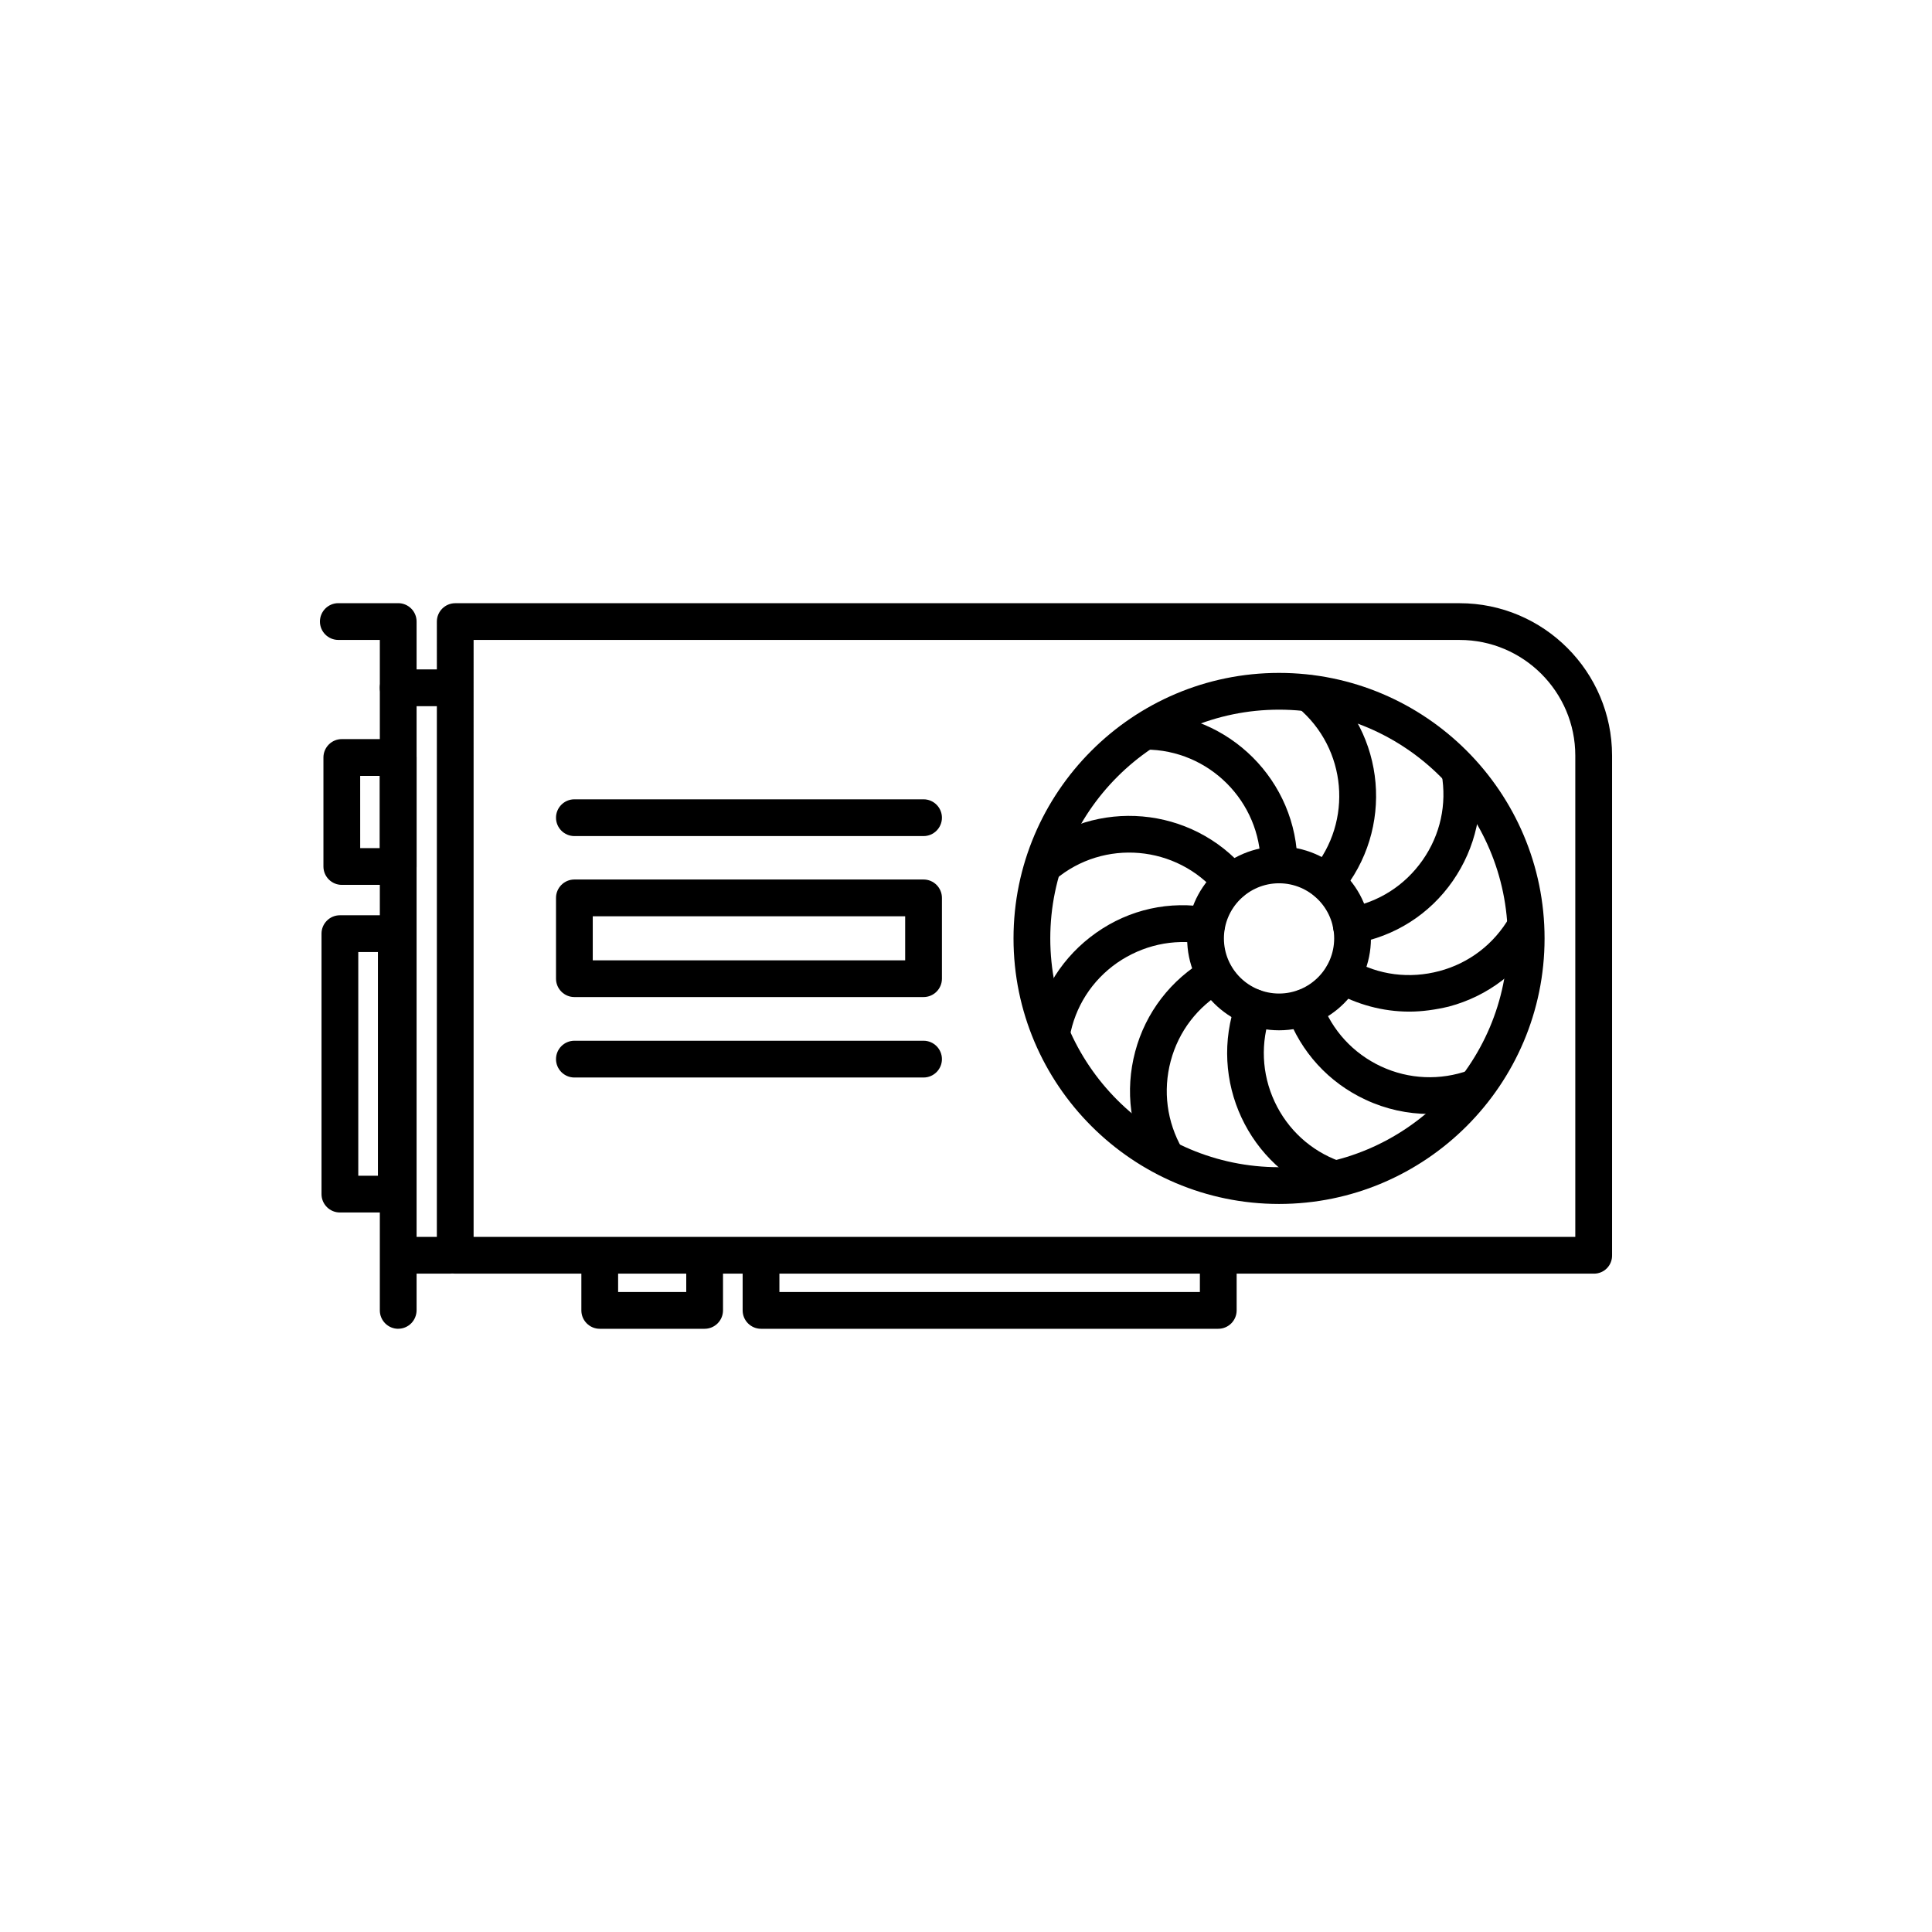 <?xml version="1.0" encoding="UTF-8"?>
<!-- Uploaded to: ICON Repo, www.iconrepo.com, Generator: ICON Repo Mixer Tools -->
<svg fill="#000000" width="800px" height="800px" version="1.1" viewBox="144 144 512 512" xmlns="http://www.w3.org/2000/svg">
 <g>
  <path d="m249.53 496.14c-2.688 0-4.871-2.184-4.871-4.871v-177.68h-11c-2.688 0-4.871-2.184-4.871-4.871s2.184-4.871 4.871-4.871h15.871c2.688 0 4.871 2.184 4.871 4.871v182.46c0 2.773-2.184 4.953-4.871 4.953z"/>
  <path d="m249.53 378.5h-14.945c-2.688 0-4.871-2.184-4.871-4.871v-28.887c0-2.688 2.184-4.871 4.871-4.871h14.945c2.688 0 4.871 2.184 4.871 4.871v28.887c0 2.688-2.184 4.871-4.871 4.871zm-10.074-9.742h5.207l-0.004-19.145h-5.207z"/>
  <path d="m249.02 465.32h-14.945c-2.688 0-4.871-2.184-4.871-4.871v-69.023c0-2.688 2.184-4.871 4.871-4.871h14.945c2.688 0 4.871 2.184 4.871 4.871v69.027c0 2.688-2.184 4.867-4.871 4.867zm-10.074-9.738h5.207v-59.281h-5.207z"/>
  <path d="m482.96 463.06c-38.793 0-70.367-31.57-70.367-70.367 0-38.793 31.57-70.367 70.367-70.367 38.793 0 70.367 31.57 70.367 70.367-0.004 38.797-31.574 70.367-70.367 70.367zm0-130.99c-33.418 0-60.625 27.207-60.625 60.625 0 33.418 27.207 60.625 60.625 60.625 33.418 0 60.625-27.207 60.625-60.625-0.086-33.418-27.207-60.625-60.625-60.625z"/>
  <path d="m482.96 378.08c-2.688 0-4.871-2.184-4.871-4.871 0-16.793-13.688-30.562-30.562-30.562-2.688 0-4.871-2.184-4.871-4.871s2.184-4.871 4.871-4.871c22.168 0 40.305 18.055 40.305 40.305-0.004 2.688-2.188 4.871-4.871 4.871z"/>
  <path d="m495.47 382.62c-1.09 0-2.184-0.336-3.106-1.176-2.098-1.762-2.352-4.785-0.586-6.887 10.832-12.93 9.152-32.16-3.777-42.992-2.098-1.762-2.352-4.785-0.586-6.887 1.762-2.098 4.785-2.352 6.887-0.586 17.047 14.273 19.23 39.719 4.953 56.762-1.012 1.18-2.356 1.766-3.785 1.766z"/>
  <path d="m502.11 394.2c-2.352 0-4.367-1.68-4.785-4.031-0.504-2.688 1.344-5.207 3.945-5.625 8.062-1.426 15.031-5.879 19.734-12.594 4.703-6.719 6.465-14.777 5.039-22.84-0.504-2.688 1.344-5.207 3.945-5.625 2.688-0.504 5.207 1.344 5.625 3.945 1.848 10.578-0.504 21.242-6.633 30.062-6.129 8.816-15.367 14.695-26.031 16.543-0.254 0.082-0.504 0.164-0.84 0.164z"/>
  <path d="m517.47 412.09c-6.969 0-13.855-1.848-20.07-5.375-2.352-1.344-3.106-4.281-1.762-6.633 1.344-2.352 4.281-3.106 6.633-1.762 7.055 4.113 15.281 5.121 23.176 3.023 7.894-2.098 14.441-7.137 18.559-14.191 1.344-2.352 4.281-3.106 6.633-1.762 2.352 1.344 3.106 4.281 1.762 6.633-5.375 9.32-14.023 15.953-24.434 18.727-3.523 0.836-7.051 1.34-10.496 1.34z"/>
  <path d="m522.84 439.21c-5.793 0-11.586-1.258-16.961-3.777-9.742-4.535-17.129-12.594-20.824-22.754-0.922-2.519 0.418-5.289 2.938-6.215 2.519-0.922 5.289 0.418 6.215 2.938 2.769 7.641 8.398 13.77 15.785 17.215 7.391 3.441 15.703 3.777 23.344 1.008 2.519-0.922 5.289 0.418 6.215 2.938 0.922 2.519-0.418 5.289-2.938 6.215-4.453 1.594-9.156 2.434-13.773 2.434z"/>
  <path d="m497.4 461.3c-0.586 0-1.09-0.082-1.68-0.336-20.906-7.559-31.656-30.73-24.098-51.641 0.922-2.519 3.695-3.863 6.215-2.938 2.519 0.922 3.863 3.695 2.938 6.215-2.769 7.641-2.434 15.953 1.008 23.344s9.574 13.016 17.215 15.785c2.519 0.922 3.863 3.695 2.938 6.215-0.672 2.094-2.519 3.356-4.535 3.356z"/>
  <path d="m453.07 455.67c-1.68 0-3.359-0.84-4.199-2.434-5.375-9.32-6.801-20.152-4.031-30.562 2.769-10.41 9.488-19.062 18.727-24.434 2.352-1.344 5.289-0.504 6.633 1.762 1.344 2.352 0.586 5.289-1.762 6.633-7.055 4.113-12.09 10.664-14.191 18.559-2.098 7.894-1.008 16.121 3.023 23.176 1.344 2.352 0.586 5.289-1.762 6.633-0.758 0.418-1.598 0.668-2.438 0.668z"/>
  <path d="m422.75 422.92c-0.25 0-0.586 0-0.84-0.082-2.688-0.504-4.449-3.023-3.945-5.625 1.848-10.578 7.727-19.816 16.543-26.031 8.816-6.215 19.48-8.566 30.062-6.633 2.688 0.504 4.449 3.023 3.945 5.625-0.504 2.688-3.023 4.449-5.625 3.945-8.062-1.426-16.121 0.418-22.84 5.039-6.719 4.703-11.168 11.672-12.594 19.734-0.34 2.348-2.441 4.027-4.707 4.027z"/>
  <path d="m470.36 382.62c-1.426 0-2.769-0.586-3.695-1.762-10.832-12.93-30.145-14.609-42.992-3.777-2.098 1.762-5.121 1.426-6.887-0.586-1.762-2.098-1.426-5.121 0.586-6.887 17.047-14.273 42.488-12.008 56.762 4.953 1.762 2.098 1.426 5.121-0.586 6.887-0.918 0.836-2.012 1.172-3.188 1.172z"/>
  <path d="m482.96 417.04c-13.434 0-24.352-10.914-24.352-24.352 0-13.434 10.914-24.352 24.352-24.352 13.434 0 24.352 10.914 24.352 24.352-0.004 13.438-10.918 24.352-24.352 24.352zm0-38.961c-8.062 0-14.609 6.551-14.609 14.609 0 8.062 6.551 14.609 14.609 14.609 8.062 0 14.609-6.551 14.609-14.609s-6.551-14.609-14.609-14.609z"/>
  <path d="m330.73 496.14h-27.793c-2.688 0-4.871-2.184-4.871-4.871v-13.602c0-2.688 2.184-4.871 4.871-4.871s4.871 2.184 4.871 4.871v8.734h18.055v-8.734c0-2.688 2.184-4.871 4.871-4.871s4.871 2.184 4.871 4.871v13.602c-0.008 2.691-2.191 4.871-4.875 4.871z"/>
  <path d="m466.84 496.14h-121.16c-2.688 0-4.871-2.184-4.871-4.871v-13.602c0-2.688 2.184-4.871 4.871-4.871s4.871 2.184 4.871 4.871v8.734h111.43v-8.734c0-2.688 2.184-4.871 4.871-4.871s4.871 2.184 4.871 4.871v13.602c-0.004 2.691-2.188 4.871-4.875 4.871z"/>
  <path d="m263.13 331.14h-13.602c-2.688 0-4.871-2.184-4.871-4.871s2.184-4.871 4.871-4.871h13.602c2.688 0 4.871 2.184 4.871 4.871s-2.184 4.871-4.871 4.871z"/>
  <path d="m263.13 481.53h-11.672c-2.688 0-4.871-2.184-4.871-4.871s2.184-4.871 4.871-4.871l11.672 0.004c2.688 0 4.871 2.184 4.871 4.871 0 2.684-2.184 4.867-4.871 4.867z"/>
  <path d="m566.42 481.53h-301.78c-2.688 0-4.871-2.184-4.871-4.871l0.004-167.93c0-2.688 2.184-4.871 4.871-4.871h266.18c22.25 0 40.391 18.137 40.391 40.391v132.33c0.078 2.769-2.106 4.953-4.793 4.953zm-296.91-9.738h291.96v-127.55c0-16.879-13.77-30.648-30.648-30.648h-261.31z"/>
  <path d="m388.75 408.23h-92.531c-2.688 0-4.871-2.184-4.871-4.871v-21.41c0-2.688 2.184-4.871 4.871-4.871h92.531c2.688 0 4.871 2.184 4.871 4.871v21.41c0 2.688-2.184 4.871-4.871 4.871zm-87.664-9.738h82.793v-11.672h-82.793z"/>
  <path d="m388.75 365.57h-92.531c-2.688 0-4.871-2.184-4.871-4.871s2.184-4.871 4.871-4.871h92.531c2.688 0 4.871 2.184 4.871 4.871s-2.184 4.871-4.871 4.871z"/>
  <path d="m388.75 429.55h-92.531c-2.688 0-4.871-2.184-4.871-4.871s2.184-4.871 4.871-4.871h92.531c2.688 0 4.871 2.184 4.871 4.871s-2.184 4.871-4.871 4.871z"/>
 </g>
</svg>